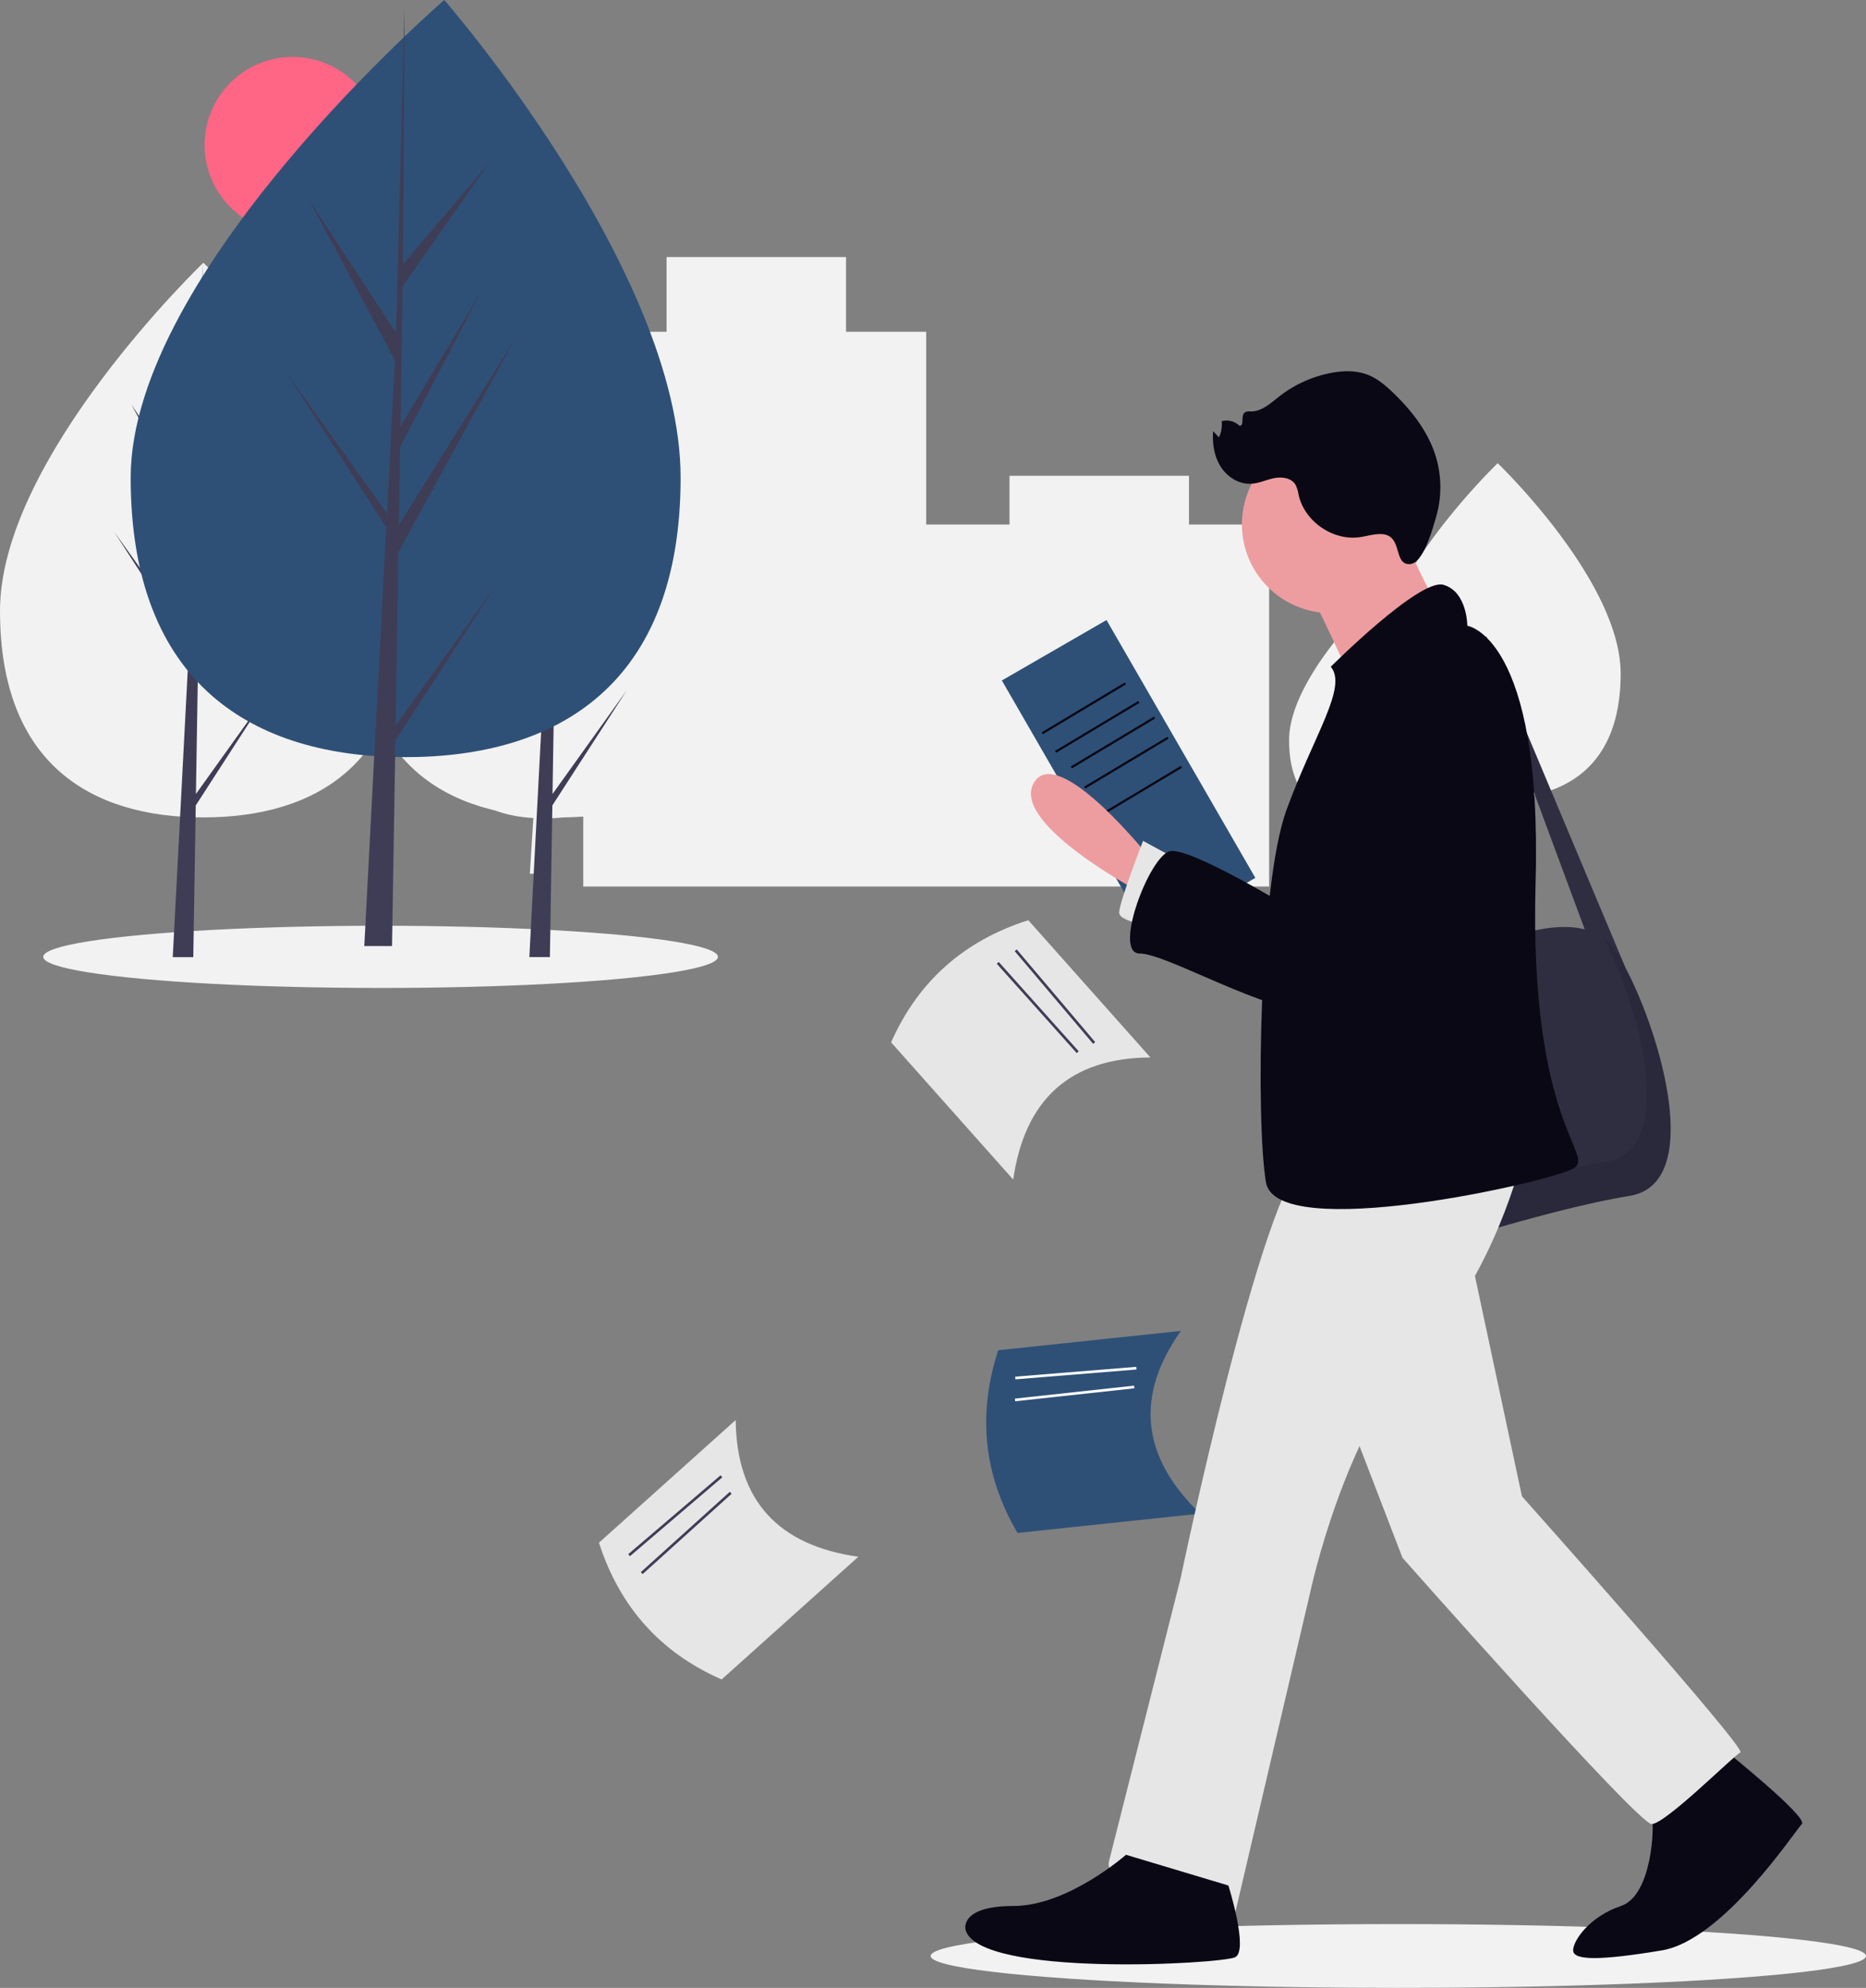 <svg xmlns="http://www.w3.org/2000/svg" width="754.17" height="803.293" viewBox="0 0 754.17 803.293" xmlns:xlink="http://www.w3.org/1999/xlink" role="img" artist="Katerina Limpitsouni" source="https://undraw.co/"><rect x="0" y="0" width="754.17" height="803.293" fill="#808080" stroke="none"/><g transform="translate(-500.657 -133.672)"><circle cx="35.568" cy="35.568" r="35.568" transform="translate(583.343 156.689)" fill="#ff6584"/><path d="M708.352,217.542l-.2.194v-.194l-.005.2c-2.726,2.651-33.081,32.6-44.857,62.983-3.909-4.349-6.674-7-6.674-7l-.131.127v-.127l0,.13c-2.222,2.16-32.439,31.979-32.439,55.608,0,22.814,12.614,31.817,28.849,32.966l-1.178,22.5h3.29l.364-22.389c.414.009.829.016,1.247.016,12,0,22.471-3.818,28.124-13.631a58.107,58.107,0,0,0,17.932,3.957l-1.8,34.334h5.02l.555-34.159c.632.014,1.265.024,1.9.024,27.447,0,49.7-13.068,49.7-50.5S708.352,217.542,708.352,217.542Z" transform="translate(397.618 103.308)" fill="#f2f2f2"/><path d="M660.709,247.037V227.344H588.166v19.693h-33.68v-77.9H522.1V138.962H449.558v30.179H415.877V291.427a181.922,181.922,0,0,0-15.685-14.5l-.158.127v-.127l0,.13c-2.67,2.16-38.987,31.979-38.987,55.608,0,22.814,15.16,31.817,34.673,32.966l-1.416,22.5h3.954l.437-22.389c.5.009,1,.016,1.5.016a61.8,61.8,0,0,0,15.685-1.844v29.415H693.094V247.037Z" transform="translate(320.498 98.593)" fill="#f2f2f2"/><ellipse cx="136.345" cy="12.568" rx="136.345" ry="12.568" transform="translate(518.135 507.767)" fill="#f2f2f2"/><path d="M438.741,283.02c0,61.894-36.795,83.5-82.184,83.5s-82.184-21.611-82.184-83.5,82.184-140.633,82.184-140.633S438.741,221.126,438.741,283.02Z" transform="translate(370.406 97.459)" fill="#f2f2f2"/><path d="M219.6,310.519l.842-51.8,35.029-64.084-34.9,55.958.378-23.292L245.1,180.939l-24.042,40.2h0l.681-41.891,25.852-36.911-25.745,30.323.426-76.812L219.6,197.535l.22-4.195-26.284-40.232,25.862,48.284-2.449,46.784-.073-1.242-30.3-42.337,30.208,46.724-.306,5.85-.055.088.025.481-6.213,118.7h8.3l1-61.309,30.134-46.609Z" transform="translate(504.366 143.998)" fill="#3f3d56"/><path d="M305.024,283.02c0,61.894-36.795,83.5-82.184,83.5s-82.184-21.611-82.184-83.5S222.84,142.387,222.84,142.387,305.024,221.126,305.024,283.02Z" transform="translate(360 97.459)" fill="#f2f2f2"/><path d="M85.887,310.519l.842-51.8,35.028-64.084-34.9,55.958.378-23.292,24.142-46.364-24.042,40.2h0l.681-41.891,25.85-36.911L88.127,172.661l.425-76.812L85.879,197.535l.22-4.195L59.815,153.108l25.862,48.284-2.449,46.784-.073-1.242L52.856,204.6l30.208,46.724-.306,5.85-.055.088.025.481-6.213,118.7h8.3l1-61.309,30.134-46.609Z" transform="translate(493.96 143.998)" fill="#3f3d56"/><path d="M411.922,236.707c0,83.7-49.756,112.919-111.132,112.919S189.657,320.4,189.657,236.707,316.393,43.672,316.393,43.672,411.922,153.012,411.922,236.707Z" transform="translate(363.813 90)" fill="#2E5077"/><path d="M161.607,290.286l1.138-70.046,47.367-86.657-47.188,75.669.511-31.5,32.646-62.695-32.51,54.36h0l.92-56.646,34.957-49.913-34.813,41.006L165.21,0,161.6,137.5l.3-5.673-35.541-54.4,34.972,65.291-3.312,63.264-.1-1.679-40.973-57.251,40.849,63.183-.415,7.911-.074.119.035.65-8.4,160.505H160.16l1.346-82.9,40.749-63.027Z" transform="translate(498.947 136.539)" fill="#3f3d56"/><path d="M565.556,802.3,510.3,851.879c-24.776-10.864-41.226-29.352-49.576-55.257l55.257-49.576C516.328,779.621,533.2,797.74,565.556,802.3Z" transform="translate(282.011 -39.548)" fill="#e6e6e6"/><rect width="49.085" height="1.077" transform="translate(754.564 761.704) rotate(-40.499)" fill="#3f3d56"/><rect width="48.442" height="1.077" transform="translate(759.659 768.954) rotate(-42.059)" fill="#3f3d56"/><path d="M589.47,636.631l-73.825,7.812c-13.716-23.318-16.219-47.938-7.812-73.825l73.825-7.812C562.859,589.412,565.916,613.978,589.47,636.631Z" transform="translate(396.253 108.684)" fill="#2E5077"/><rect width="49.085" height="1.077" transform="translate(910.962 689.98) rotate(-4.641)" fill="#fff"/><rect width="48.442" height="1.077" transform="translate(910.852 698.843) rotate(-6.201)" fill="#fff"/><path d="M524.149,493.692,474.8,438.235c10.964-24.732,29.518-41.107,55.457-49.352l49.352,55.457C547.029,444.556,528.842,461.35,524.149,493.692Z" transform="translate(386.004 116.642)" fill="#e6e6e6"/><rect width="1.077" height="49.085" transform="matrix(0.763, -0.646, 0.646, 0.763, 910.759, 518.027)" fill="#3f3d56"/><rect width="1.077" height="48.442" transform="matrix(0.745, -0.667, 0.667, 0.745, 903.514, 523.122)" fill="#3f3d56"/><g transform="translate(876.807 283.703)"><ellipse cx="189.01" cy="12.889" rx="189.01" ry="12.889" transform="translate(0 627.484)" fill="#f2f2f2"/><rect width="48.844" height="120.3" transform="translate(28.761 124.947) rotate(-30)" fill="#2E5077"/><rect width="39.239" height="0.904" transform="matrix(0.858, -0.514, 0.514, 0.858, 44.823, 145.91)" fill="#090814"/><rect width="39.239" height="0.904" transform="matrix(0.858, -0.514, 0.514, 0.858, 50.25, 153.388)" fill="#090814"/><rect width="39.239" height="0.904" transform="matrix(0.858, -0.514, 0.514, 0.858, 56.581, 159.72)" fill="#090814"/><rect width="39.239" height="0.904" transform="matrix(0.858, -0.514, 0.514, 0.858, 62.008, 167.86)" fill="#090814"/><rect width="39.24" height="0.904" transform="matrix(0.858, -0.514, 0.514, 0.858, 67.435, 179.619)" fill="#090814"/><path d="M736.086,375.051s23.283-11.2,39.851-7.024L736.086,260.548V249.512l56.407,134.21h0c14.1,26.583,31.933,87.172,1.534,92.035-34.489,5.518-96.568,26.211-96.568,26.211l-13.8-120.021Z" transform="translate(-511.609 -142.529)" fill="#2f2e41"/><path d="M586.313,345.072s-37.248-46.9-46.9-30.35,43.369,44.4,43.369,44.4Z" transform="translate(-497.722 -148.418)" fill="#ed9da0"/><path d="M602.494,349.3l-15.175-8.277s-9.657,24.832-9.657,28.971,15.175,5.518,15.175,5.518Z" transform="translate(-501.487 -151.268)" fill="#e6e6e6"/><circle cx="35.868" cy="35.868" r="35.868" transform="translate(125.793 25.974)" fill="#ed9da0"/><path d="M695.21,190.03s15.175,45.525,26.211,48.284-42.766,23.452-42.766,23.452-16.555-38.627-24.832-48.284S695.21,190.03,695.21,190.03Z" transform="translate(-508.671 -136.849)" fill="#ed9da0"/><path d="M785.628,474.863c29.736-4.758,13.323-62.839-.607-90.252a18.268,18.268,0,0,1,3.366,3.34c13.8,17.934,41.386,95.189,6.9,100.707s-96.568,26.211-96.568,26.211l-1.877-16.329C714.579,492.847,758.584,479.19,785.628,474.863Z" transform="translate(-512.867 -155.43)" opacity="0.1"/><path d="M841.212,746.723s34.489,27.591,31.73,30.35-31.73,46.9-56.561,51.043-35.868,4.139-35.868,0,6.9-13.8,19.314-17.934,13.8-31.73,12.416-37.248S841.212,746.723,841.212,746.723Z" transform="translate(-520.857 -190.008)" fill="#090814"/><path d="M726.823,519.47,748.9,622.936s91.05,102.086,88.291,103.466-30.35,28.971-35.868,28.971-100.707-107.6-100.707-107.6L666.123,558.1Z" transform="translate(-509.934 -168.307)" fill="#e6e6e6"/><path d="M740,482.348s-11.036,46.9-41.386,78.634-44.146,96.568-44.146,96.568l-30.35,129.677s-53.8-6.9-51.043-20.693l28.971-114.5s33.109-158.648,51.043-169.684S740,482.348,740,482.348Z" transform="translate(-501.039 -164.294)" fill="#e6e6e6"/><path d="M615.242,806.42s8.277,26.211,2.759,28.97-103.466,8.277-108.984-11.036c0,0-2.759-9.657,19.314-9.657S573.856,794,573.856,794Z" transform="translate(-494.922 -194.523)" fill="#090814"/><path d="M669.23,259.727s35.868-35.868,45.525-33.109,9.657,16.555,9.657,16.555,30.35,4.139,27.591,103.466S776.835,457,767.178,462.521s-120.021,30.35-124.159,5.518S640.26,348.018,651.3,317.668,676.128,268,669.23,259.727Z" transform="translate(-507.523 -140.329)" fill="#090814"/><path d="M709.184,272.365s41.386,19.314,17.934,56.561S685.731,406.181,660.9,404.8,597.44,379.97,586.4,379.97s4.139-40.007,12.416-41.386,46.9,22.073,46.9,22.073S659.52,266.847,709.184,272.365Z" transform="translate(-501.951 -144.689)" fill="#090814"/><path d="M684.841,192.04c-3.06-.183-6.047.852-9.086,1.255-10.871,1.443-22.18-6.445-24.581-17.146a13.157,13.157,0,0,0-1.257-4.1c-1.673-2.732-5.484-3.252-8.625-2.624s-6.119,2.1-9.318,2.266c-4.939.259-9.681-2.782-12.313-6.969s-3.378-9.34-3.022-14.273l2.368,2.485a12.027,12.027,0,0,0,1.072-6.536,7.585,7.585,0,0,1,7.185,1.838c2.088.222.512-3.873,2.063-5.288a3.588,3.588,0,0,1,2.525-.472c4.442.043,8.035-3.354,11.535-6.089a49.016,49.016,0,0,1,20.7-9.443c5.015-.978,10.349-1.135,15.105.732,3.906,1.534,7.176,4.327,10.2,7.236,7.447,7.161,14.041,15.574,17.139,25.43a42.809,42.809,0,0,1,.2,24.823c-1.248,4.213-5.01,18.643-10.518,18.979C689.3,204.569,693.455,192.554,684.841,192.04Z" transform="translate(-502.488 -126.235)" fill="#090814"/></g></g></svg>